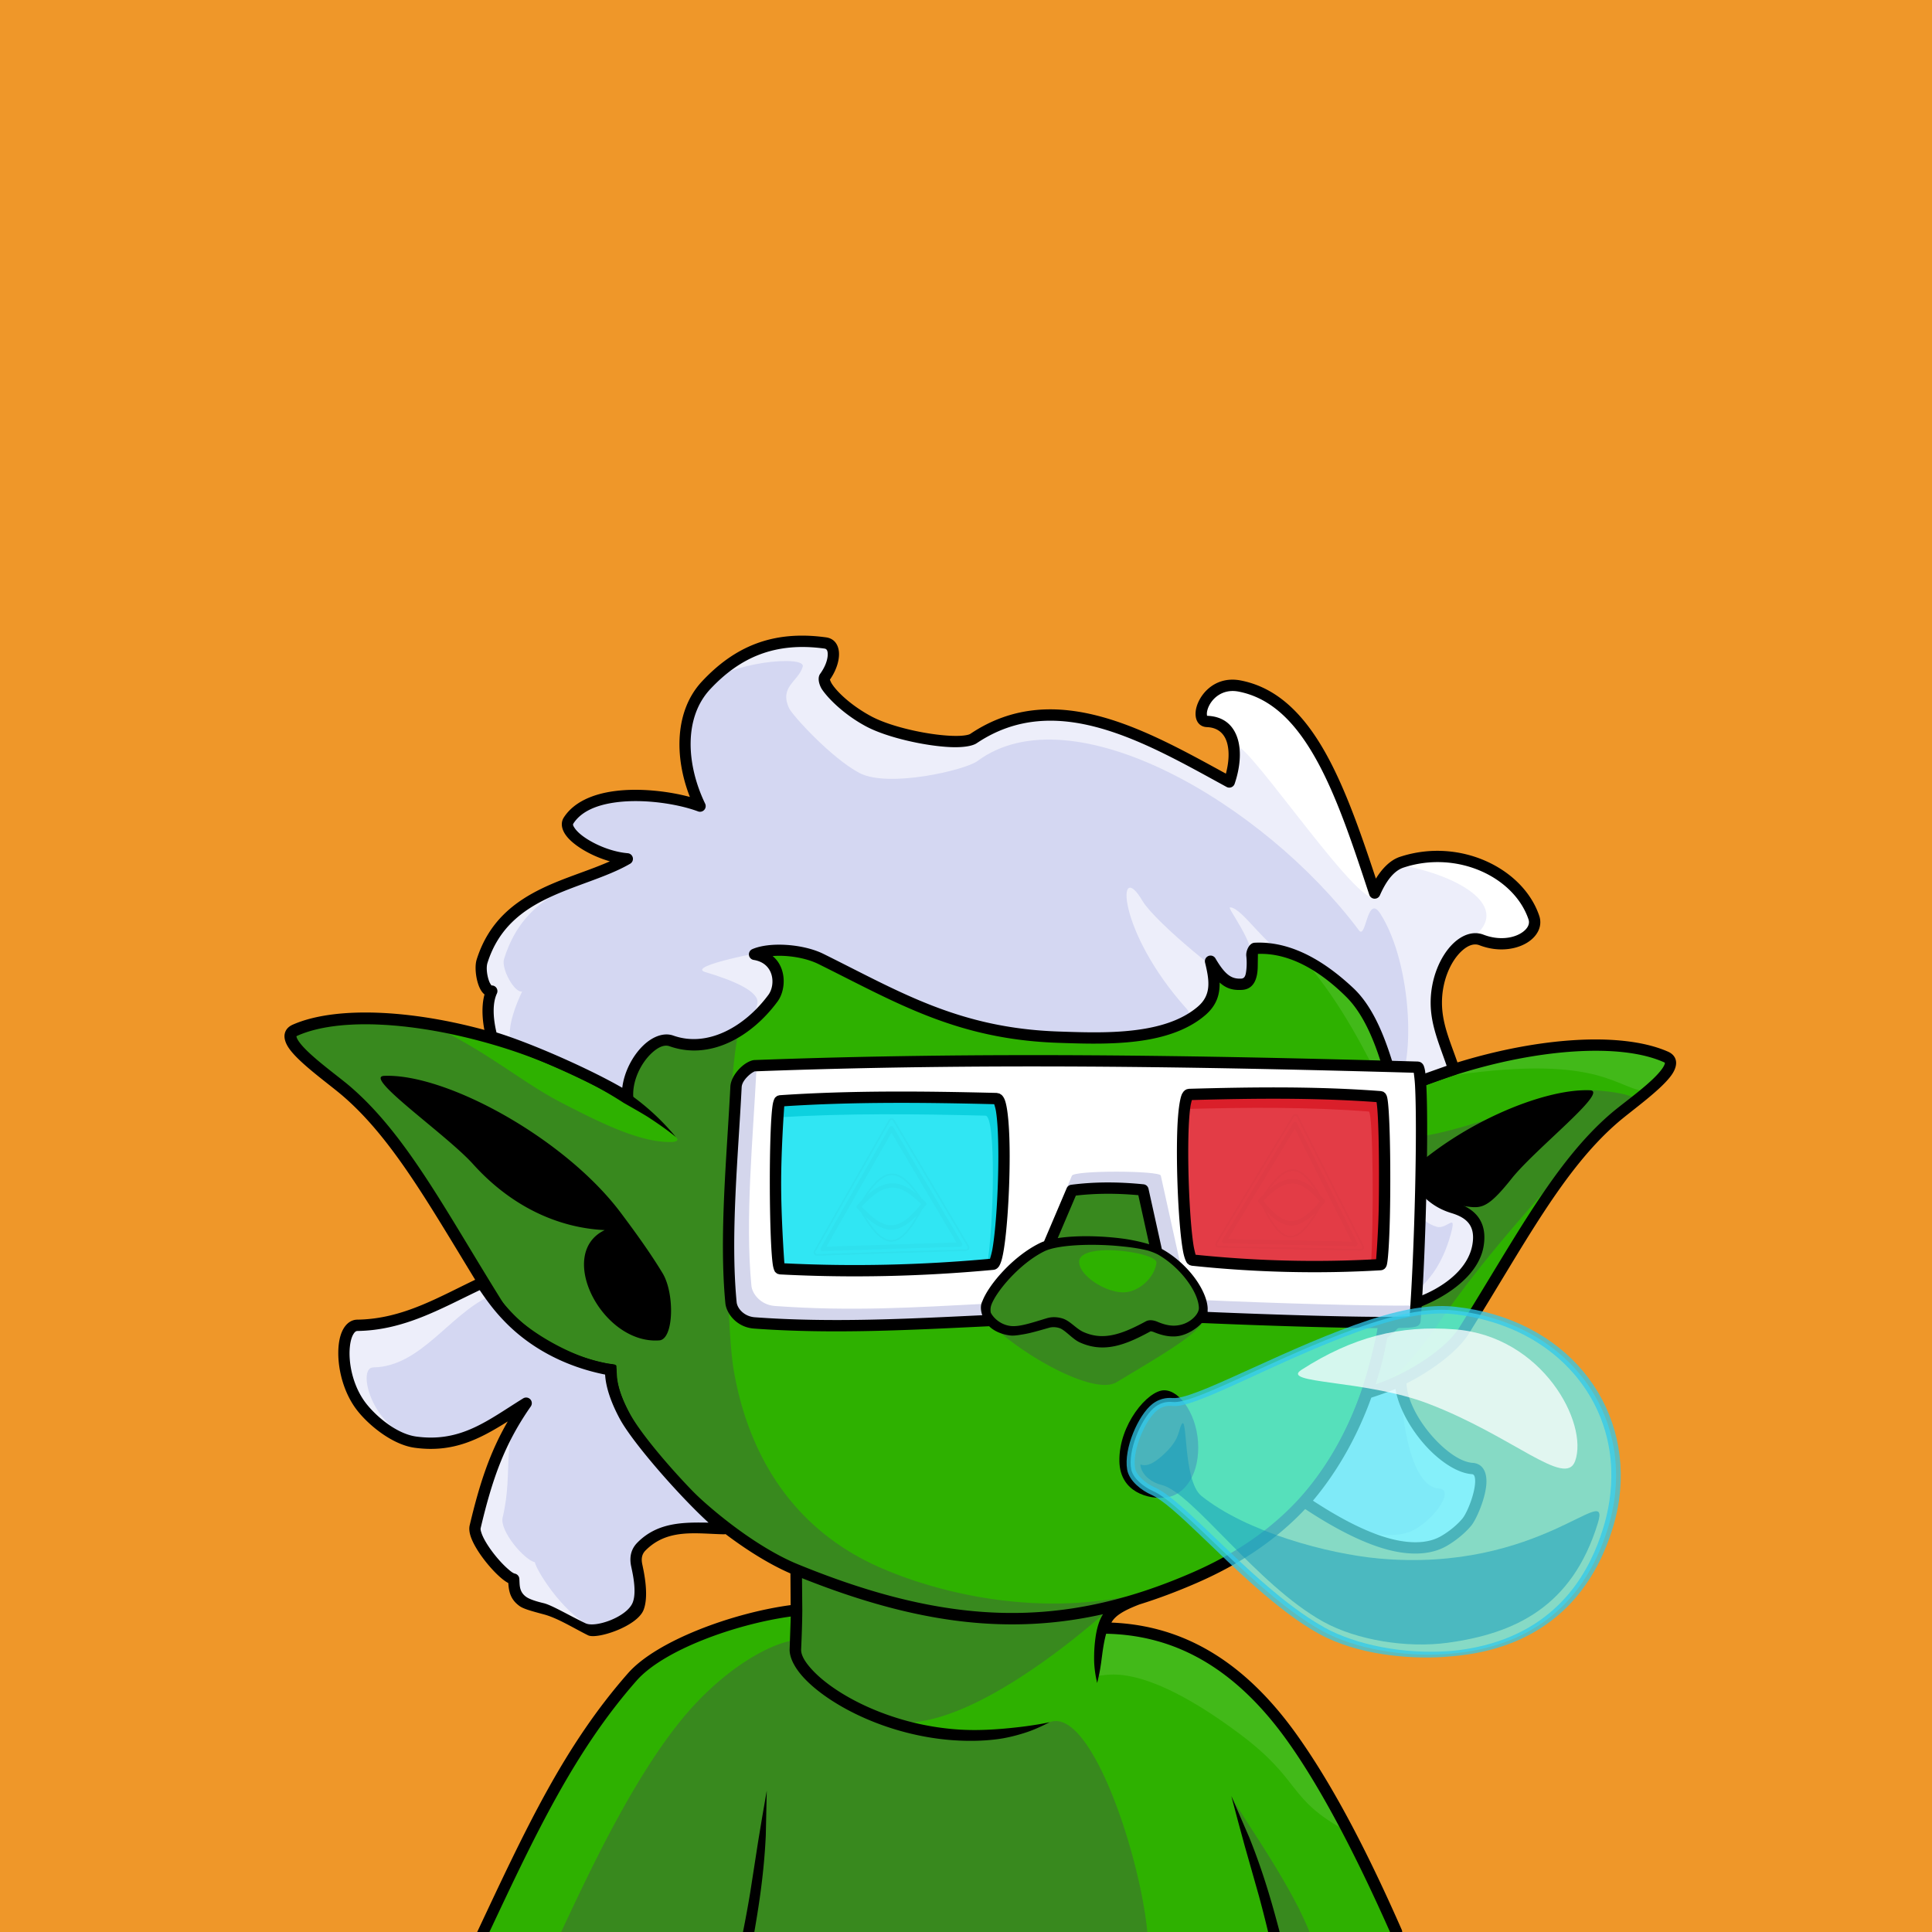 <svg xmlns="http://www.w3.org/2000/svg" viewBox="0 0 2048 2048"><rect width="100%" height="100%" fill="#EF9729"/><g><path d="M664.25 1163.954l.12-8.52c.8-178.728 128.36-299.391 281.77-312.65 261.879-22.635 506.601 68.68 531.1 307.08l.76 8c103.833-46.91 227.811-63.93 287.686-37.61 22.147 9.74-33.629 47.01-54.284 64.78-58.889 50.65-100.057 130.4-159.538 225.58-16.432 26.29-64.94 55.98-103.185 66.12-33.983 99.12-96.476 158.29-182.401 195.73-20.435 8.9-40.483 16.44-60.333 22.6-21.982 8.47-33.677 16.19-35.954 30.73 65.587.63 135.027 26.53 198.6 114.89 41.749 58.02 79.428 133.63 111.807 207.32H512.26c51.49-109.62 90.59-193.75 158.05-270.42 30.35-34.5 112.98-63.8 173.85-70.81l-.28-42.88c-77.35-31.62-192.24-139.97-195.96-206.06-.07-1.24-.07-3.25 0-5.95-39.29-3.74-101.98-39.04-121.07-69.58-59.48-95.17-100.65-174.92-159.54-225.57-20.65-17.77-76.43-55.04-54.28-64.78 72.79-32 240.32.05 351.22 72z" fill="#2eb100"/><path d="M1339.601 919.447c134.666 83.519 147.647 264.478 138.178 252.824-17.558-21.602-69.783-172.432-182.619-221.684-73.261-31.98-140.617-53.551-132.157-96.243 1.407-7.073 108.658 22.968 176.598 65.104zm171.389 225.152c92.045-35.298 204.328-53.607 259.807-22.537 8.18 4.581-14.491 36.79-29.671 34.271-31.586-5.244-53.031-42.345-230.136-11.735zm-340.171 581.63c1.645-7.552 85.513 1.804 146.382 57.832 69.208 63.692 116.474 160.354 109.435 156.547-62.753-33.993-46.047-52.918-112.495-102.58-122.765-91.764-152.599-52.399-151.085-64.312.635-5.006 4.221-31.282 7.763-47.487z" fill="#fff" fill-opacity=".1"/><path d="M716.59 1205.4c-7.392-8.79-15.342-17.33-24.25-25.47-6.429-5.88-13.231-11.49-20.441-16.84l-1.608-1.18.081-6.45c.784-175.291 125.818-293.694 276.28-306.699 74.288-6.421 147.238-3.646 214.048 9.158-46.71-7.553-95.59-9.226-144.43-5.007-135.032 11.664-225.18 116.514-239.482 285.818-5.233 61.94-9.551 253.77 1.276 315.37 11.095 63.12 44.916 157.73 151.538 206.06 53.529 24.26 155.348 53.39 263.398 32.48-.36.1-15.6 11.34-15.45 11.31 0 0-149.41 138.84-235.221 120.5 51.737 16.44 115.461 21.24 170.521 1.08 43.97-16.11 95.76 141.88 103.36 222.47H594.838c27.912-59.41 72.782-156.39 125.001-221.88 44.124-55.33 95.768-84.42 123.644-87.63-.026-.09-.034-63.24-.055-81.28-45.307-19.37-102.749-64.46-142.634-111.29-26.535-31.16-45.451-62.96-46.883-88.42l-.432-9.33c-.01-1.99-4.887-2.25-4.985-2.26h-.011c-18.557-1.79-42.488-10.98-64.275-23.26-22.529-12.7-42.835-28.67-52.146-43.6-39.189-62.82-70.441-118.93-104.044-164.44-17.717-23.99-36.1-45.06-56.574-62.69-10.3-8.86-29.381-22.6-43.081-35.32-3.766-3.5-7.109-6.91-9.682-10.11-1.731-2.15-3.1-4.16-3.887-6.02a7.68 7.68 0 0 1-.423-1.25c-.053-.23-.239-.43-.129-.6.243-.39.75-.57 1.346-.83 35.917-15.82 95.36-15.34 159.448-2.25 49.412 25.83 82.14 53.67 119.802 73.2 45.949 23.82 85.53 42.72 117.572 41.82 1.94-.06 4.621-.44 5.676-2.13.543-.87-1.495-3.03-1.496-3.03zm627.69 842.6c-3.15-13.2-6.34-25.6-9.72-38.08l-8.96-31.63-6.01-21.13-7.23-26.56-7.06-26.68c7.08 16.07 61.11 89.31 82.79 144.08h-43.81zm345.47-845.52c-54.99 64.46-110.62 122.25-161 194.9-21.98 31.69-46.91 66.71-78.59 76.73 17.41-67.03 32.04-203.75 31.87-273.34 17.25 21.55 169.61-44.7 200.43-45.15 15.99-.23 59.29 4.78 49.25 13.1l-41.96 33.76z" fill="#4c4157" fill-opacity=".35"/><path d="M1473.48 2048c-31.36-70.61-69.82-148.31-109.76-203.82-61.23-85.08-127.9-111.06-191.16-112.35-1.75 6.25-2.99 13.39-4.03 20.96l-1.27 9.63-1 6.46c-.37 2.2-.78 4.3-1.23 6.49-.63 2.99-1.33 5.75-1.98 8.7-.54-2.54-1.12-4.92-1.56-7.52-.65-3.79-1.14-7.5-1.43-11.33-.29-3.85-.28-7.65-.21-11.4.1-6.04.61-11.84 1.34-17.25 1.19-8.94 3.33-16.76 6.44-22.7.51-.97 1.05-1.88 1.62-2.75-100.32 22.51-198.598 9.82-319.09-38.22l.313 34.25c-.105 12.79-.504 25.53-1.236 41.16-.295 6.31 4.324 13.83 11.93 22.01 18.966 20.4 56.914 42.72 103.326 54.73 16.688 4.32 34.469 7.27 52.877 8.4 11.69.71 23.61.55 35.71-.2 5.91-.36 11.84-.85 17.84-1.45 5.95-.6 11.88-1.26 17.92-2.1 7.99-1.12 15.91-2.32 24.01-4.17-6.74 3.46-13.33 6.58-20.23 9.18-4.7 1.77-9.42 3.21-14.18 4.52-4.84 1.33-9.67 2.45-14.54 3.34-3.28.6-6.57 1.06-9.86 1.43-12.58 1.43-25.07 1.63-37.29 1.08-19.229-.88-37.816-3.91-55.253-8.34-49.182-12.5-89.212-36.5-109.288-58.09-10.457-11.25-15.564-22.24-15.145-30.92l1.188-34.16c-58.719 8.08-134.861 35.49-163.445 67.98-65.324 74.25-106.729 161.58-155.993 266.45h-12.972c51.774-110.2 92.14-197.3 159.955-274.38 30.174-34.29 110.673-63.91 172.324-72.14l-.216-33.59c-46.569-20.16-105.394-66.22-146.247-114.19-28.554-33.53-48.187-68.13-49.728-95.53-.017-.29-.03-.63-.04-1-19.037-2.93-42.322-11.96-63.642-23.92-24.563-13.77-46.446-31.45-56.617-47.68-32.852-52.48-60.121-100.25-87.863-141.03-22.174-32.6-44.621-60.69-70.596-83-14.586-12.54-46.173-34.73-56.936-50.45-3.947-5.76-5.309-11.12-4.392-15.31.842-3.86 3.342-7.34 8.615-9.66 47.079-20.66 133.03-15.67 218.378 10.04 36.991 11.15 74.084 25.77 107.43 44.28 7.556 4.08 14.942 8.32 22.121 12.73 1.868-180.935 131.512-302.905 287.231-316.364 265.331-22.933 512.591 70.755 537.561 312.204 60.98-26.46 128.04-42.78 184.9-46.39 40.2-2.55 75.37 1.31 100.02 12.15 4.61 2.02 7.04 4.99 8.09 8.25 1.36 4.18.31 9.58-3.54 15.45-10.33 15.76-42.56 38.4-57.34 51.11-58.5 50.32-99.27 129.66-158.36 224.21-16.57 26.52-64.49 56.61-103.57 67.87-34.79 99.22-98.12 158.58-184.71 196.3-20.64 9-40.88 16.61-60.93 22.84-8.16 3.16-14.83 6.19-20.01 9.57-4.35 2.84-7.56 5.91-9.58 9.63 64.74 2.66 132.85 30.37 195.31 117.18 41.97 58.33 79.88 134.32 112.43 208.41a5.95 5.95 0 0 1 .5 2.41h-12.91zm-1.46-889.61l-.75-7.91c-24.17-235.178-266.28-324.047-524.618-301.719-150.462 13.005-275.496 131.408-276.28 306.699l-.081 6.45 1.608 1.18c7.21 5.35 14.012 10.96 20.441 16.84 8.908 8.14 16.858 16.68 24.251 25.47-8.794-7.2-18.26-13.79-28.23-20.36-7.111-4.69-26.405-15.42-27.379-16.05-9.849-6.39-20.15-12.46-30.794-18.2-32.965-17.26-68.812-31.95-104.928-42.66-82.063-24.34-164.486-30.24-209.672-10.34-.596.26-1.103.44-1.346.83-.11.17.076.37.129.6a7.68 7.68 0 0 0 .423 1.25c.787 1.86 2.156 3.87 3.887 6.02 2.573 3.2 5.916 6.61 9.682 10.11 13.7 12.72 32.781 26.46 43.081 35.32 20.474 17.63 38.857 38.7 56.574 62.69 33.603 45.51 64.855 101.62 104.044 164.44 9.311 14.93 29.617 30.9 52.146 43.6 21.787 12.28 45.718 21.47 64.275 23.26h.011c.098.01 4.975.27 4.985 2.26.009 1.9.386 8.51.432 9.33 1.432 25.46 20.348 57.26 46.883 88.42 40.688 47.78 99.648 93.74 145.356 112.42 160.39 65.58 280.22 68.54 417.73 8.62 122.31-53.29 196.03-151.54 206.8-348.45 2.87-52.35 6-106.92 1.34-160.12zm-1064.783-17.94c66-2.67 191.943 66.49 250.961 145.34 14.558 19.45 30.905 41.84 44.229 63.95 12.896 21.4 11.905 69.97-3.528 71.12-60.576 4.53-110.059-92.04-57.849-116.91-48.187-2.24-98.222-24.04-139.601-69.96-28.326-31.44-117.065-92.62-94.212-93.54zm1063.353 277.7c-3.52 17.46-7.71 33.93-12.56 49.47 34.72-11.89 74.42-37.28 88.74-60.19 59.87-95.79 101.44-175.97 160.72-226.94 14.13-12.17 45.24-33.52 55.12-48.59.77-1.19 1.4-2.3 1.8-3.37.26-.68.54-1.27.37-1.81-.17-.51-.8-.66-1.51-.97-23.26-10.22-56.49-13.56-94.43-11.15-56.76 3.6-123.89 20.18-184.51 47 2.33 29.25 2.42 58.87 1.56 88.29 59.15-58.63 150.93-96.37 199.72-94.13 20.18.93-58.17 62.1-83.18 93.54-36.53 45.92-34.73 25.5-77.28 27.74 35.01 18.89-8.28 103.49-54.56 141.11zM787.582 2048c2.866-14.28 5.304-27.7 7.576-41.28l5.053-32.49 3.362-21.7 4.51-27.16 4.718-27.18-1.028 47.31c-.515 11.17-1.291 21.54-2.234 31.47-2.35 24.76-5.708 46.68-9.915 71.03h-12.042zm556.698 0c-3.15-13.2-6.34-25.6-9.72-38.08l-8.96-31.63-6.01-21.13-7.23-26.56-7.06-26.68 18.81 43.43c4.2 10.37 7.82 20.11 11.1 29.53 8.48 24.28 14.7 46.24 21.28 71.12h-12.21z"/></g><g><path d="M1478.28 1155.77c6.12 74.06 24.85 113.01 61.66 124.28 15.3 4.69 31.21 13.74 26.82 40.05-6.09 36.52-77.64 71.43-96.79 63.86-1.86 11.17-5.97 37.21-8.54 48.55 17.88-85.65 21.69-179.52 16.85-276.74zm0 0c-19.04-77.13-64.18-154.78-148.14-150.44-8.21.43 5.21 37.06-14.09 38.03-11.66.58-20.37-3.11-32.81-24.41 5.13 21.17 7.06 38.39-9.52 52.61-37.42 32.1-103.04 29.54-151.86 27.88-106.8-3.62-169.92-42.46-251.63-82.9-19.867-9.83-53.039-12.4-70.36-4.9 27.607 4.34 29.228 33.31 19.497 46.49-25.979 35.18-67.593 59.46-107.656 45.27-19.912-7.04-48.587 28.75-46.386 60.1-32.989-20.73-104.473-52.7-144.007-64.27-4.455-16.71-5.966-35.87-.025-48.62-7.99 1.95-13.539-21.32-10.288-31.63 24.327-77.197 104.734-80.028 153.94-108.548-32.761-2.758-70.636-27.58-62.229-40.627 24.124-37.443 105.129-28.177 139.347-15.303-21.138-43.85-23.294-96.331 6.487-128.12 32.55-34.745 71.142-52.45 126.341-44.801 11.848 1.642 11.084 20.046-.621 36.206-4.776 6.594 16.853 31.103 46.826 47.036 30.454 16.188 97.534 27.011 110.944 18.011 87.59-58.824 184.92-.937 271.05 46.082 10.45-30.636 6.49-62.934-23.45-64.134-15.63-.627-1.44-44.554 34.52-37.546 75.09 14.638 108.16 113.344 143.06 219.423 5.01-11.335 14.47-27.996 28.69-32.683 60.08-19.791 123.99 11.034 140.06 58.747 6.12 18.154-23.7 35.947-55.63 23.652-20.9-8.051-48 25.875-47.79 66.945.13 24.67 10.31 44.98 18.54 70.17l-62.81 22.28zm-28.6 323.38l35.12-14.67c.36 37.55 45.75 90.11 75.83 92.19 19.78 1.37 2.22 46.98-5.56 56.59-6.02 7.45-15.66 15.24-24.6 20.36-31.18 17.84-84.09 1.96-147.13-40.48 28.01-35.15 50.33-73.05 66.34-113.99zm11.75-46.64c-3.32 15.95-7.21 31.52-11.75 46.64 4.24-15.63 8.26-31.2 11.75-46.64zm-950.812-72.54c9.855 14.74 17.743 25.72 30.108 38.21 26.868 27.13 63.813 46.34 106.689 53.95-1.616 32.11 61.057 118.03 120.797 168.08-31.302-.63-66.18-7.88-90.886 17.17-7.624 7.73 4.514 51.38-4.587 65.82-15.804 25.09-52.673 21.93-59.314 19.67-26.83-9.13-52.468-20.4-59.227-25.3-9.522-6.91-9.072-15.56-9.669-23.6-11.384-2.44-44.135-41.61-40.825-55.59 12.375-52.25 25.422-90.03 54.04-130.95-38.527 23.79-67.952 47.99-117.225 41.33-22.249-3-45.55-22.5-57.094-37.26-25.368-32.44-23.423-86.35-4.629-86.61 49.819-.7 88.797-24.75 131.822-44.92z" fill="#edeefa"/><path d="M1419.12 840.701l37.74 111.696c-26.18-.997-147.32-186.013-149.03-160.097-2.04-15.431-10.64-26.786-28.12-27.515l-6.2-6.07c-1.89-11.946 12.89-36.888 40.65-31.479 48.65 9.484 79.66 54.259 104.96 113.465zm144.08 154.497c-.67-.515-1.33-1.041-1.99-1.578 40.03-30.085-8.1-64.688-80.15-77.502 1.55-.863 3.17-1.586 4.85-2.142 60.08-19.791 123.99 11.034 140.06 58.747 6.12 18.154-23.7 35.947-55.63 23.652-2.32-.893-4.71-1.27-7.14-1.177z" fill="#fff"/><path d="M1478.28 1155.77c6.12 74.06 7.73 133.75 44.65 144.64 11.22 3.31 21.73-16.71 14.79 8.42-18.99 68.76-67.62 74.34-67.75 75.13-1.86 11.17-5.97 37.21-8.54 48.55 17.88-85.65 21.69-179.52 16.85-276.74zm0 0c-16.51-66.85-49.83-134.35-113.87-144.74-19.82-3.21-47.59-49.559-60.57-49.15-3.53.111 27.18 38.23 23.39 58.37-1.93 10.24-.18 22.56-11.18 23.11-11.66.58-92.4-66.889-104.85-88.19-27.48-47.046-28.14 31.099 46.86 114.41 21.41 23.78-119.75 30.42-136.2 29.86-106.8-3.62-169.92-42.46-251.63-82.9-13.762-6.81-33.909-10.14-50.749-9.04-7.47.48-93.034 16.66-71.792 22.96 28.724 8.5 57.636 20.42 55.166 33.13-6.754 34.73-51.081 54-91.144 39.81-19.912-7.04-48.587 28.75-46.386 60.1-32.989-20.73-84.34-47.03-123.874-58.6-4.455-16.71 6.105-41.19 12.046-53.93-7.989 1.94-22.398-24.07-19.184-34.4 22.551-72.46 81.426-77.618 130.632-106.138-32.761-2.758-70.636-27.58-62.229-40.627 24.124-37.443 105.129-28.177 139.347-15.303-21.138-43.85-23.294-96.331 6.487-128.12 22.978-24.527 106.316-32.435 102.368-19.561-4.858 15.844-25.058 21.052-14.424 43.966 3.427 7.385 44.523 52.635 74.497 68.568 30.453 16.187 112.189-2.998 125.149-12.619 99.85-74.093 303.85 44.957 404.44 179.502 7.69 10.291 8.58-39.976 22.86-17.368 34.68 54.9 37.31 166.29 14.84 186.9zm-28.6 323.38l35.12-14.67c.36 37.55 10.27 111.33 40.35 113.41 19.78 1.37-10.7 39.91-33.21 46.77-9.17 2.79-45.56 10.92-108.6-31.52 28.01-35.15 50.33-73.05 66.34-113.99zm11.75-46.64c-3.32 15.95-7.21 31.52-11.75 46.64 4.24-15.63 8.26-31.2 11.75-46.64zm-942.636-58.46c8.676 21.21 84.553 77.01 128.621 78.08-1.616 32.11 61.057 118.03 120.797 168.08-31.302-.63-66.18-7.88-90.886 17.17-10.312 10.46 8.195 27.49 5.368 49.03-2.894 22.03-42.608 44.58-56.759 37.49-31.102-15.6-58.428-61.44-58.906-67.87-11.384-2.44-37.535-33.34-34.224-47.32 12.375-52.26-3.679-80.36 24.939-121.28-38.527 23.79-60.787 41.5-110.38 37.94-50.895-3.65-70.483-75.62-51.69-75.88 49.82-.69 80.095-55.26 123.12-75.44z" fill="#d4d7f2"/><path d="M879.736 720.454c.289.796 1.036 2.737 1.951 4.187 6.258 9.915 22.359 24.324 42.226 34.884 20.684 10.995 58.802 19.371 84.257 20.452 6.24.265 11.67.098 15.83-.642 2-.355 3.62-.763 4.69-1.482 45.41-30.492 93.32-30.917 141.06-17.443 44.16 12.464 88.18 36.937 129.75 59.701 3.12-11.784 3.87-23.4 1.24-32.66-2.72-9.567-9.46-16.198-21.34-16.674-8.19-.328-12.78-6.716-11.97-16.213 1.27-14.982 18.16-39.009 47.88-33.217 31.54 6.148 56.15 26.229 76.52 55.47 27.32 39.23 47.03 95.213 66.67 154.557 6.1-9.809 14.66-19.514 25.54-23.096 63.41-20.891 130.66 12.166 147.62 62.529 3.25 9.656-.64 19.427-9.8 26.399-11.59 8.824-32.19 13.044-53.67 4.764-6.39-2.455-13.31.87-19.58 6.96-11.37 11.08-20.18 31.56-20.06 54.36.12 24.04 10.22 43.79 18.24 68.34 1.01 3.09-.63 6.43-3.7 7.52l-58.43 20.72c3.1 33.84 8.95 59.91 18.32 78.94 9.21 18.71 21.84 30.34 38.72 35.5 10.58 3.24 21.22 8.58 27.1 18.65 3.98 6.81 5.93 15.84 3.88 28.12-7.91 47.41-83.17 74.33-97.91 70.69l-7.46 41.97-.02.1c-2.48 11.87-5.58 22.51-9.53 34.31 8.05-2.87 16.12-6.26 24.19-9.93 1.84-.77 4.48.16 6.15 1.25 1.67 1.1 2.68 2.96 2.7 4.95.21 21.22 15.99 47.36 34.45 65.43 11.88 11.63 24.86 20.08 35.8 20.84 11.29.78 15.84 10.7 14.38 24.36-1.66 15.53-10.64 35.74-15.69 41.98-6.45 7.97-16.73 16.33-26.29 21.8-13.54 7.75-30.82 9.86-51.1 6.39-28.66-4.91-64.3-22.31-102.98-48.36-1.39-.93-2.33-2.41-2.58-4.06-.26-1.66.13-3.39 1.23-4.65 29.77-34.16 49.76-71.08 64.61-111.71 6.28-17.2 10.77-37.37 12.95-45.25 15.52-56.02 21.14-186.17 16.73-274.54-9.16-36.76-22.12-76.96-45.2-99.89-20.76-20.62-54.79-47.11-93.67-45.57l-.18 13c-.12 12.72-3.76 24.5-16.91 25.16-8.42.42-15.71-.81-23.52-7.85.33 13.08-3.41 24.5-15.2 34.62-15.73 13.49-36.16 21.27-58.35 25.5-32.1 6.11-67.93 4.83-97.63 3.82-107.76-3.65-171.627-42.72-254.081-83.52-13.182-6.53-32.665-9.72-48.58-8.47 15.183 12.56 14.218 36.04 5.205 48.24-27.79 37.63-71.631 62.54-114.486 47.37-6.139-2.17-13.071 1.7-19.416 7.76-11.205 10.71-20.18 29.19-18.982 46.26a5.99 5.99 0 0 1-2.901 5.56c-1.937 1.16-4.363 1.14-6.276-.06-32.643-20.51-103.38-52.14-142.5-63.59-2.013-.59-3.572-2.18-4.113-4.21-4.16-15.61-5.684-33.19-1.905-46.6-1.379-1.11-2.665-2.6-3.803-4.47-4.909-8.03-7.211-24.03-4.53-32.54 12.752-40.458 40.079-61.543 70.788-76.137 23.343-11.094 48.682-18.279 70.42-27.99-18.749-5.307-36.396-15.607-44.773-25.309-6.598-7.64-7.809-15.338-4.045-21.179 10.52-16.328 30.748-24.928 53.879-27.968 26.989-3.548 57.843.303 79.748 6.212-16.917-43.348-15.733-91.986 12.872-122.519 33.891-36.176 74.073-54.606 131.544-46.642 7.523 1.042 12.077 6.118 13.363 13.745 1.375 8.153-1.64 20.053-9.342 31.071zm597.094 659.456c12.17 3.26 76.86-17.93 84.01-60.8 1.46-8.76.43-15.25-2.4-20.1-4.32-7.4-12.47-10.84-20.26-13.22-19.93-6.11-35.08-19.58-45.96-41.68-2.18-4.42-4.18-9.19-6.02-14.32.03 62.23.62 93.14-9.37 150.12zm-23.2 101.66c-13.79 38.29-34.32 76.5-61.86 109.21 34.81 22.82 66.56 38.15 92.61 42.61 17.09 2.92 31.7 1.55 43.11-4.98 8.33-4.76 17.31-11.99 22.92-18.93 4.28-5.29 11.68-22.53 13.09-35.7.32-3.04.34-5.83-.24-8.11-.41-1.63-1.24-2.89-3.04-3.01-13.12-.91-29.11-10.28-43.37-24.24-18.31-17.92-34.04-44.01-37.58-66.08-8.44 3.36-16.98 6.46-25.64 9.23zm-932.641-436.95c1.88-.09 3.723.7 4.944 2.19a6 6 0 0 1 .798 6.34c-5.064 10.86-3.905 26.82-.432 41.31 37.122 11.4 98.384 38.49 133.334 58.63 2.045-17.21 11.226-34.3 22.37-44.95 10.126-9.67 21.912-13.86 31.71-10.39 37.272 13.19 76.659-10.46 100.828-43.18 7.751-10.5 6.385-33.54-15.604-37-2.638-.42-4.684-2.53-5.02-5.18s1.119-5.2 3.57-6.26c18.559-8.029 54.117-5.5 75.404 5.03 80.967 40.07 143.349 78.7 249.169 82.29 28.89.98 63.74 2.33 94.98-3.62 20.03-3.82 38.57-10.63 52.77-22.82 14.65-12.57 12.13-27.93 7.6-46.64-.7-2.9.82-5.87 3.58-6.98a6 6 0 0 1 7.43 2.54c10.57 18.09 17.43 21.93 27.33 21.44 3.48-.18 4.42-3.02 4.97-6.11 1.01-5.67 1.01-12.6.41-17.76-.62-5.31 3.01-13.865 8.7-14.159 43.66-2.26 80.79 25.679 104.54 47.869 24.96 23.33 37.91 63.8 48.06 100.72l51.09-18.12c-8.01-23.34-16.85-43-16.97-66.46-.14-26.49 10.47-50.15 23.69-63.02 10.15-9.871 21.92-13.537 32.26-9.554 16.83 6.481 33.02 3.792 42.09-3.118 4.63-3.519 7.34-8.147 5.7-13.02-15.18-45.062-75.76-73.655-132.5-54.963-12.64 4.165-20.63 19.335-25.08 29.409-1 2.271-3.3 3.689-5.78 3.568a6.01 6.01 0 0 1-5.41-4.118c-20.74-63.036-40.72-123.487-69.54-164.859-18.42-26.456-40.43-44.987-68.97-50.549-17.81-3.473-29.21 8.098-32.65 18.101-.78 2.283-1.17 4.453-.97 6.26.07.586-.08 1.277.49 1.3 18.06.723 28.27 10.842 32.4 25.383 3.71 13.05 2.14 30.099-3.51 46.683a5.99 5.99 0 0 1-3.5 3.655c-1.65.642-3.5.523-5.05-.325-42.68-23.298-88.1-49.346-133.73-62.225-44.36-12.518-88.92-12.475-131.11 15.857-4.63 3.111-14.76 4.702-27.71 4.152-27.023-1.148-67.439-10.178-89.39-21.846-22.097-11.746-39.335-28.341-46.74-39.075-2.526-3.661-5.678-11.879-2.129-16.778 5.029-6.944 7.855-14.313 8.004-20.18.083-3.296-.487-6.167-3.347-6.564-52.927-7.334-89.929 9.645-121.14 42.96-28.214 30.117-25.486 79.869-5.46 121.412a6 6 0 0 1-7.517 8.221c-19.869-7.474-56.038-13.681-86.836-9.633-19.304 2.537-36.576 8.944-45.356 22.571-.844 1.31.137 2.767 1.227 4.449 3.493 5.393 11.046 11.05 20.264 15.879 10.776 5.643 23.868 10.032 36.198 11.07a6 6 0 0 1 2.506 11.17c-24.732 14.335-57.287 22.254-86.733 36.248-27.878 13.25-52.918 32.177-64.494 68.909-1.623 5.15-.407 14.16 2.1 20.21.55 1.33 1.684 2.97 2.162 3.63zm-5.384 312.01c9.623 14.4 17.31 25.14 29.384 37.33 26.052 26.3 61.901 44.88 103.475 52.27a6 6 0 0 1 4.943 6.21c-.606 12.03 4.502 27.99 14.164 45.9 15.177 28.12 68.589 88.01 103.763 117.48 1.951 1.63 2.658 4.32 1.765 6.71-.894 2.38-3.195 3.94-5.74 3.89-29.577-.6-59.812-6.45-83.158 17.22-3.732 3.79-4.387 8.29-3.634 13.09.678 4.32 8.145 32.74 1.717 49.68-6.716 17.7-49.625 31.67-58.899 27.08-15.028-7.42-32.068-18.21-46.821-22.16-13.899-3.72-21.762-5.91-25.89-8.9-9.955-7.23-11.228-15.86-11.866-24.35-1.809-.96-3.804-2.28-5.897-3.94-7.608-6.03-17.292-16.79-24.518-27.5-4.269-6.32-7.676-12.64-9.441-17.98-1.499-4.54-1.821-8.56-1.086-11.66 10.25-43.28 20.996-76.77 40.373-110.2-29.937 18.72-57.68 33.43-98.523 27.91-23.722-3.2-48.708-23.78-61.017-39.52-19.051-24.35-23.545-60.05-17.731-79.34 3.254-10.8 9.847-16.85 17.744-16.96 48.92-.68 87.11-24.54 129.359-44.35a6 6 0 0 1 7.534 2.09zm-7.084 10.97c-41.992 20.03-80.721 42.61-129.642 43.28-1.792.03-3.049 1.38-4.158 3.17-1.946 3.13-3.152 7.58-3.761 12.79-2.038 17.44 2.993 42.81 17.192 60.96 10.779 13.79 32.395 32.21 53.17 35.02 47.684 6.44 75.986-17.47 113.27-40.49 2.421-1.5 5.56-1.08 7.514.98a6 6 0 0 1 .554 7.56c-28.163 40.27-40.939 77.47-53.117 128.9-.326 1.37.139 3.11.804 5.12 1.479 4.48 4.413 9.74 7.992 15.04 5.607 8.31 12.822 16.67 19.109 22.33 3.379 3.04 6.237 5.39 8.335 5.84 2.606.55 4.532 2.76 4.729 5.42.48 6.47-.443 13.64 7.21 19.19 3.313 2.41 10.11 4.72 18.657 6.74 8.61 2.03 27.402 13.32 44.421 21.35 10.368 4.89 43.223-6.48 49.727-21.67 5.337-12.47-1.144-36.27-1.814-40.54-1.353-8.61.244-16.58 6.944-23.37 21.606-21.91 49.427-21.53 75.417-21.16-30.272-27.56-80.169-84.28-94.063-110.02-9.601-17.79-14.872-34-15.568-46.93-42.081-8.41-78.331-27.8-104.98-54.71-11.426-11.54-19.13-21.81-27.942-34.8z"/></g><g><path d="M1047.874 1399.879c-82.236 3.92-164.663 8.56-248.149 2.47-15.156-1.11-24.021-13.04-24.824-21.39-6.819-70.9 1.64-155.74 5.302-228.79.537-10.71 14.124-22.27 19.806-22.48 237.625-8.91 468.875-5.06 702.915 1.59 7.07.2 3.83 178.03-2.98 268.8-.31 4.21-130.51.43-221.95-3.47 1.54-3.55 2.03-7.06 1.46-10.63l-4.12.12c-.01-.04-.01-.07-.01-.11-.96-17.87-19.71-43.88-44.56-58.39-1.48-.86-3.18-1.68-5.07-2.46l-14.11-63.76c-26.11-2.65-51.28-2.67-75.31.47l-24.53 57.58c-2.58.74-4.86 1.57-6.78 2.5-27.85 13.56-53.41 44.04-58.98 59.78-1.23 3.45-.85 7.3.73 11.01l-3.1.09c.72 2.04 2.17 4.43 4.26 7.07z" fill="#fff"/><path d="M1047.874 1399.879c-82.236 3.92-164.663 8.56-248.149 2.47-15.156-1.11-24.021-13.04-24.824-21.39-6.819-70.9 1.64-155.74 5.302-228.79.537-10.71 14.124-22.27 19.806-22.48l2.801-.1c-.551 1.53-.896 3.08-.973 4.61-3.662 73.06-12.122 157.9-5.303 228.8.803 8.35 9.669 20.28 24.825 21.38 81.548 5.95 147.875 1.5 224.525-2.39-1.11 3.38-.71 7.11.83 10.73l-3.1.09c.72 2.04 2.17 4.43 4.26 7.07zm57.34-78.06l31.01-75.49c2.39-5.9 93.05-5.51 94.27-.16l21.65 98.03c-6.27-6.27-13.52-12.01-21.38-16.6-1.48-.86-3.18-1.68-5.07-2.46l-14.11-63.76c-26.11-2.65-51.28-2.67-75.31.47l-24.53 57.58c-2.47.71-4.66 1.5-6.53 2.39zm168.69 56.23c71.04 3.24 181.73 6.68 227.16 5.87l-1.12 16.16c-.31 4.21-130.51.43-221.95-3.47 1.54-3.55 2.03-7.06 1.46-10.63l-4.12.12c-.01-.04-.01-.07-.01-.11-.14-2.5-.62-5.17-1.42-7.94z" fill="#d4d6ec"/><path d="M1057.309 1166.995c14.09.35 7.04 174.55-3.84 175.57-75.45 7.04-151.121 8.74-225.777 4.8-6.003-.31-6.684-177.49-.03-177.94 75.711-5.14 152.381-4.36 229.647-2.43z" fill="#30e6f3"/><path d="M824.796 1184.445c.731-9.27 1.682-14.94 2.866-15.02 75.711-5.14 152.381-4.36 229.647-2.43 14.09.35 7.04 174.55-3.84 175.57l-7.34.67c7.39-42.43 10.09-160.3-1.5-160.59-73.925-1.84-147.311-2.64-219.833 1.8z" fill="#0dd1df"/><path d="M1260.54 1160.172c-12.459.35-6.225 174.55 3.395 175.57 66.714 7.04 133.623 8.74 199.635 4.8 5.308-.31 5.91-177.49.027-177.94-66.944-5.14-134.737-4.36-203.056-2.43z" fill="#e33c46"/><path d="M1453.28 1341.112c2.932-42.89 2.476-162.49-2.356-162.86-64.453-4.95-129.691-4.41-195.423-2.64 1.123-9.53 2.768-15.38 5.04-15.44 68.319-1.93 136.112-2.71 203.056 2.43 5.884.45 5.281 177.63-.027 177.94l-10.29.57z" fill="#da1f2a"/><path d="M1275.334 1386.099l4.12-.12c3.34 20.87-29.66 39.44-95.76 79.18-29.21 17.57-132.06-49.36-140.08-72.35l3.1-.09c-1.58-3.71-1.96-7.56-.73-11.01 5.57-15.74 31.13-46.22 58.98-59.78 7.32-3.56 22.32-57.46 36.9-58.29 20.69-1.18 43.86-3.6 63.28.01 11.17 2.08 19.72 60.52 25.62 63.95 24.85 14.51 43.6 40.52 44.56 58.39a.41.41 0 0 0 .01.11zm-131.39-48.31c.25 14.12 26.46 31.64 46.2 32.16 15.2.4 33.27-13.94 35.75-31.35 1.58-11.12-82.34-23-81.95-.81z" fill="#4c4157" fill-opacity=".35"/><path d="M941.992 1187.306a3.63 3.63 0 0 1 3.033-1.832c1.251-.041 2.408.588 3.034 1.643l79.117 133.602a3.42 3.42 0 0 1 .47 1.727c0 .6-.158 1.208-.469 1.759-.627 1.096-1.783 1.797-3.032 1.832l-158.19 5.059c-1.252.041-2.409-.588-3.036-1.643-.626-1.061-.626-2.384-.001-3.481l79.074-138.667zm1.517.827l-79.073 138.661c-.313.545-.312 1.21.001 1.737a1.69 1.69 0 0 0 1.517.827l158.19-5.059c.622-.018 1.2-.371 1.516-.922.31-.545.31-1.21-.001-1.737l-79.116-133.608c-.313-.528-.892-.839-1.517-.821s-1.204.371-1.517.922zm3.496 6.745l72.929 123.162c.423.704.419 1.59.003 2.321a2.43 2.43 0 0 1-2.02 1.227l-145.826 4.66c-.835.027-1.606-.39-2.024-1.093-.417-.709-.418-1.59 0-2.326l72.893-127.822c.417-.731 1.188-1.2 2.023-1.227a2.27 2.27 0 0 1 2.023 1.099zm-2.021 5.868l-68.849 120.732 137.735-4.404-68.885-116.329zm-32.456 84.237l-3.961-4.146c-.797-.856-.793-2.197.01-3.107l4.79-5.169c6.506-10.328 12.404-17.828 18.024-22.518 4.608-3.852 9.052-5.837 13.49-6.033s8.898 1.405 13.528 4.848c5.7 4.241 11.698 11.311 18.327 21.215 1.508 1.398 3.042 2.885 4.602 4.461.815.822.862 2.143.111 3.074-1.403 1.74-2.78 3.393-4.13 4.956-6.601 12.398-12.621 21.329-18.401 26.837-4.602 4.389-9.084 6.634-13.566 6.821s-9-1.686-13.688-5.674c-5.945-5.061-12.21-13.589-19.136-25.564zm58.697-19.71c-4.92-6.726-9.493-11.734-13.895-15.004-4.26-3.174-8.341-4.698-12.428-4.52s-8.164 2.065-12.411 5.614c-4.303 3.592-8.759 8.865-13.539 15.825 9.848-8.8 18.545-12.824 26.986-12.859 8.246-.036 16.388 3.745 25.286 10.945zm-53.833 24.398c5.492 8.868 10.565 15.389 15.436 19.541 4.294 3.654 8.401 5.442 12.506 5.271s8.173-2.297 12.394-6.32c4.653-4.438 9.456-11.14 14.602-20.116-9.531 9.864-17.942 14.938-26.422 15.391-8.762.458-17.825-4.013-28.516-13.766zm-3.927-10.521c12.741 13.489 22.589 20.162 32.343 19.646 9.733-.511 19.038-8.169 30.705-22.389-11.303-11.163-20.812-17.482-30.699-17.435-9.907.045-19.946 6.518-32.349 20.178zm456.825-96.473c.644-1.063 1.777-1.703 2.969-1.672 1.194.025 2.267.715 2.817 1.803l69.431 137.806a3.6 3.6 0 0 1 .371 1.752 3.7 3.7 0 0 1-.525 1.735c-.646 1.063-1.777 1.703-2.968 1.673l-150.875-3.289c-1.194-.025-2.268-.715-2.818-1.803-.549-1.094-.491-2.418.153-3.481l81.445-134.523zm1.408.907l-81.444 134.517c-.322.529-.351 1.194-.076 1.738.274.55.812.892 1.408.907l150.875 3.289c.593.015 1.159-.308 1.485-.842.32-.529.349-1.194.076-1.738l-69.431-137.812c-.275-.544-.812-.886-1.409-.902s-1.163.307-1.486.842zm3.03 6.931l64 127.036c.372.726.328 1.612-.1 2.321s-1.183 1.137-1.978 1.121l-139.082-3.035c-.796-.017-1.512-.475-1.879-1.2a2.42 2.42 0 0 1 .103-2.327l75.078-124.002c.43-.709 1.185-1.137 1.981-1.121a2.17 2.17 0 0 1 1.878 1.206zm-2.185 5.763l-70.913 117.124 131.365 2.864-60.452-119.989zm-34.639 82.542a164.57 164.57 0 0 1-3.589-4.356c-.721-.898-.658-2.239.147-3.107l4.791-4.918c6.653-9.987 12.602-17.177 18.162-21.571 4.559-3.61 8.879-5.361 13.114-5.323s8.411 1.875 12.669 5.563c5.241 4.543 10.64 11.931 16.515 22.187a149 149 0 0 1 4.185 4.705c.74.866.726 2.189-.03 3.08a184.47 184.47 0 0 1-4.153 4.739c-6.836 12.052-12.964 20.668-18.712 25.871-4.577 4.147-8.945 6.156-13.221 6.107s-8.497-2.161-12.784-6.398c-5.438-5.376-11.026-14.236-17.092-26.579zm56.772-16.617c-4.388-6.987-8.521-12.237-12.568-15.741-3.917-3.399-7.735-5.139-11.635-5.177s-7.866 1.634-12.068 4.96c-4.257 3.366-8.734 8.404-13.594 15.113 9.768-8.282 18.229-11.848 26.269-11.438 7.854.399 15.441 4.611 23.596 12.282zm-52.348 21.562c4.837 9.16 9.38 15.949 13.835 20.359 3.927 3.882 7.759 5.887 11.677 5.932s7.885-1.866 12.083-5.667c4.628-4.193 9.499-10.643 14.797-19.35-9.513 9.363-17.748 13.995-25.845 14-8.364-.005-16.798-4.955-26.547-15.274zm-3.274-10.731c11.537 14.165 20.62 21.359 29.931 21.358 9.292.002 18.492-7.166 30.233-20.773-10.27-11.762-19.046-18.584-28.464-19.059-9.437-.478-19.284 5.467-31.701 18.475z" fill-opacity=".02"/><path d="M1048.544 1405.859c-82.607 3.92-165.399 8.59-249.255 2.47-18.731-1.37-29.368-16.48-30.361-26.79-6.845-71.17 1.607-156.34 5.283-229.67.397-7.92 6.247-16.41 12.645-21.83 4.748-4.03 9.81-6.23 12.929-6.35 237.759-8.91 469.139-5.07 703.309 1.59l1.86.33 1.49.72 1.2.99 1.02 1.33c.67 1.11 1.48 3.39 2.01 6.84 4.59 29.92 1.41 182.92-4.75 265.04l-.35 1.65-.66 1.31-.88 1.07-1.14.89c-.89.55-3.36 1.39-7.38 1.75-24.91 2.22-138.04-1.19-219.42-4.67h-2.3c-1.45 1.64-3.15 3.22-5.08 4.7-5.58 4.29-13.59 8.75-22.2 9.37-3.99.28-7.99-.04-12.2-.95-3.54-.76-7.24-1.96-11.19-3.57-.73-.3-1.48-.53-2.19-.67-.53-.1-1.03-.3-1.41-.09-15.77 8.63-29.66 14.82-43.19 16.54-10.61 1.34-21 .01-31.79-4.89-6.34-2.9-12.47-9.75-18.02-13.37-1.16-.76-2.3-1.4-3.44-1.76-1.78-.56-3.63-.92-5.51-1-1.77-.07-3.56.09-5.33.59-9.97 2.79-19.03 5.59-27.44 6.99-4.8.8-9.73 1.69-13.76 1.25-8.46-.96-17.17-4.42-22.5-9.81zm231.59-15.17c70.16 2.98 162.2 5.86 201.07 5.12 5.18-.1 10.06-.43 13.09-.68 5.22-73.08 8.21-196.82 5.7-244.22-.3-5.56-.94-10.77-1.36-13.75-232.5-6.58-462.3-10.33-698.4-1.48-.447.02-.964.36-1.594.7-1.27.67-2.65 1.64-4.022 2.81-3.988 3.38-8.175 8.35-8.422 13.28-3.648 72.77-12.116 157.29-5.323 227.92.614 6.38 7.704 15.13 19.289 15.97 81.103 5.92 161.204 1.67 241.102-2.17-1.67-4.76-2-9.64-.49-13.53a30.67 30.67 0 0 1 .71-1.61c6.6-17.2 32.4-47.65 61.32-61.58 1.19-.57 2.51-1.11 3.94-1.61l24.01-56.36c.84-1.95 2.64-3.32 4.75-3.6 24.46-3.19 50.09-3.18 76.68-.49a6.01 6.01 0 0 1 5.26 4.68l14.14 63.87.99.54c14.08 7.99 26.32 19.54 34.78 31.38 7.41 10.38 12.16 21.3 12.78 30.11.07.95.06 1.9-.02 2.86a18.46 18.46 0 0 1 .02 1.84zm-229.83.85c1.17 2.33 2.96 4.58 5.1 6.59 4.26 3.99 10.15 6.99 16.68 7.54 4.35.37 9.28-.4 14.62-1.65 7.12-1.66 14.92-4.23 23.04-6.66 2.76-.83 5.56-1.15 8.32-1.08 2.74.06 5.45.54 8.06 1.31 1.96.58 3.94 1.57 5.93 2.84 5.21 3.3 10.57 8.95 16.5 11.58 8.96 3.99 17.55 5.01 26.33 3.89 12.43-1.59 25.19-7.33 39.71-15.19 1.66-.89 3.65-1.32 5.85-1.19 2.01.11 4.24.67 6.43 1.59 3.35 1.42 6.48 2.49 9.5 3.19 3.25.75 6.35 1.08 9.44.91 6.58-.36 12.26-2.67 16.57-5.86 5.25-3.88 8.68-8.91 8.49-13.12-.39-9.18-5.99-20.65-14.63-31.47-7.25-9.07-16.66-17.67-27.3-24.05-3.15-1.9-7.35-3.6-12.32-5.11-11.99-3.02-25.47-4.18-26.75-4.32-30.05-3.26-68.3-1.99-82.74 5.11-26.33 12.96-51.35 42.87-56.34 57.13-1.25 3.57-.7 7.16-.52 7.94.01.03.02.06.03.08zm167.89-72.52l-11.53-52.08c-22.87-2.07-44.99-2.05-66.22.44l-19.2 45.07c19.31-2.97 46.36-2.6 70.79.78.42.06 14.22 2.04 26.16 5.79zm-161.63-160.47l2.9.64 2.18 1.39c1.14.99 2.33 2.59 3.29 4.9 3.61 8.64 5.37 32.81 5.35 60.73-.02 40.84-3.44 89.87-8.17 108.16-1.12 4.31-2.5 7.27-3.72 8.76l-1.25 1.28-1.2.81-1.29.56-1.52.31c-75.74 7.07-151.704 8.78-226.648 4.82l-2.628-.73-2.098-1.74c-.749-.94-1.892-3.5-2.528-7.66-1.988-13-3.119-48.88-3.191-84.77-.072-35.92.922-71.85 3.029-84.9.684-4.25 1.93-6.84 2.766-7.81l2.101-1.65 2.428-.66c75.895-5.15 152.75-4.37 230.199-2.44zm-225.097 180.6c72.104 3.59 145.135 1.91 217.977-4.77.63-2.07 1.92-6.5 2.63-10.64 3.71-21.66 6.19-62.66 6.21-97.54.01-19.74-.75-37.5-2.58-48.58-.45-2.72-1.32-5.59-1.83-7.14-74.852-1.84-149.148-2.57-222.547 2.21-.713 10.03-3.354 49.51-3.286 83.3.067 33.62 2.69 72.81 3.426 83.16zm428.907-184.98c68.52-1.93 136.53-2.71 203.68 2.45l2.41.68 2.03 1.63 1.18 1.93c.24.55.5 1.28.73 2.2 2.8 11.15 3.85 68.28 3.16 114.93-.47 31.64-1.9 58.54-3.73 63.7l-.78 1.68-1.36 1.62-1.91 1.14-1.86.4c-66.34 3.96-133.58 2.26-200.62-4.82l-2.41-.72-2.22-1.71c-1.4-1.56-3.18-5.68-4.43-12.04-4.74-24.17-7.76-87.84-6.28-129.4.67-18.88 2.56-33.42 5.2-38.55l1.42-2.18 1.54-1.46 1.88-1.02 2.37-.46zm7.02 175.9c63.95 6.6 128.06 8.28 191.37 4.74.64-8.2 2.44-32.73 2.8-57 .63-42.77 0-94.6-2.35-109.52-64.56-4.73-129.91-4.03-195.75-2.2-.47 1.62-1.21 4.4-1.59 7.04-1.62 11.11-2.3 28.91-2.29 48.7.02 34.92 2.21 75.96 5.5 97.65.62 4.08 1.73 8.43 2.31 10.59z"/></g><g><path d="M1234.072 1473.752c17.48 0 36.11 28.01 36.11 60.5s-16.58 50.77-33.49 53.05c-19.35 2.61-49.38-5.63-50.09-38.11-.85-38.54 30-75.44 47.47-75.44z"/><path d="M1243.312 1486.182c21.64 2.14 96.48-40.4 177.04-71.57 44.33-17.15 85.83-29.39 121.32-25.48 126.11 13.89 197.16 119.22 162.83 230.68-27.15 88.18-91.1 128.59-173.15 133.66-43.62 2.69-94.67-5.24-130.05-24.79-71.02-39.24-146.8-134.2-179.14-148.14-9.35-4.03-21.05-13.26-22.98-22.81-3.94-19.46 10.04-52.76 23.36-64.76 6.55-5.9 13.78-7.48 20.77-6.79z" fill="#63f0f9" fill-opacity=".75"/><path d="M1243.722 1482.012l.01-.09c0-.06.84.25 4.05-.12 28.62-3.36 121.58-55.7 204.02-82.68 42-13.74 69.33-16.24 91.05-13.87 116.54 12.76 187.41 102.57 173.52 204.12-5.28 38.68-23.53 70.97-23.69 71.27-16.53 30.77-54.62 83.74-144.87 94.23-1.69.19-10.66 1.17-18.35 1.64-37.06 2.27-90.59-2.32-131.11-24.5-43.36-23.72-92.06-72.14-124.31-103.03-23.18-22.2-41.62-39.2-53.61-44.48-9.57-4.2-23.43-14.12-25.6-26.71-3.83-22.14 11.75-57.71 26.65-69.43 9.5-7.47 19.03-6.62 22.24-6.35zm-.83 8.32c-.17 0-.36-.01-.57-.03-12.01-1-19.08 6.69-24.59 15.1-9.56 14.57-17.17 37.38-14.35 51.47 1.38 6.89 10.54 15.35 20.52 19.71 24.88 10.86 69.53 62.16 121.11 106.14 13.85 11.8 35.84 29.64 59.19 42.61 32.38 17.99 83.33 28.57 132.65 24.86 2.55-.19 17.99-1.42 36.14-5.96 84.67-21.18 113.92-84.93 125.64-121.81 4.93-15.52 21.06-69.03-4.95-126.62-23.2-51.39-75.31-93.83-152.45-102.72-36.56-4.21-83.25 9.12-152.83 38.89-47.35 20.26-90.33 41.95-118.17 52.27-17.68 6.56-23.8 6.44-27.35 6.19l.01-.1z" fill="#31c8eb" fill-opacity=".75"/><path d="M1209.072 1554.452c-1.33-6.59 2.68 7 23.23-11.56 17.59-15.89 16.56-24.51 19.41-31.31 7.92-18.9 1.29 57.71 21.93 74.23 48 38.41 134.18 61.33 187.62 66.23 171.87 15.74 247.13-84.91 232.41-37.1-27.15 88.18-87.68 116.71-158.93 126.43-43.31 5.92-96.5-2.67-131.88-22.22-71.02-39.24-139.15-137.67-171.87-145.15-9.93-2.27-19.98-10-21.92-19.55z" fill="#129aba" fill-opacity=".51"/><path d="M1542.422 1409.192c93.03 7.39 141.61 99.7 127.3 139.52-10.38 28.9-65.9-26.53-156.02-60.88-66.89-25.5-157.43-20.79-134.01-35.81 54.2-34.75 103.98-47.49 162.73-42.83z" fill="#fff" fill-opacity=".75"/></g></svg>